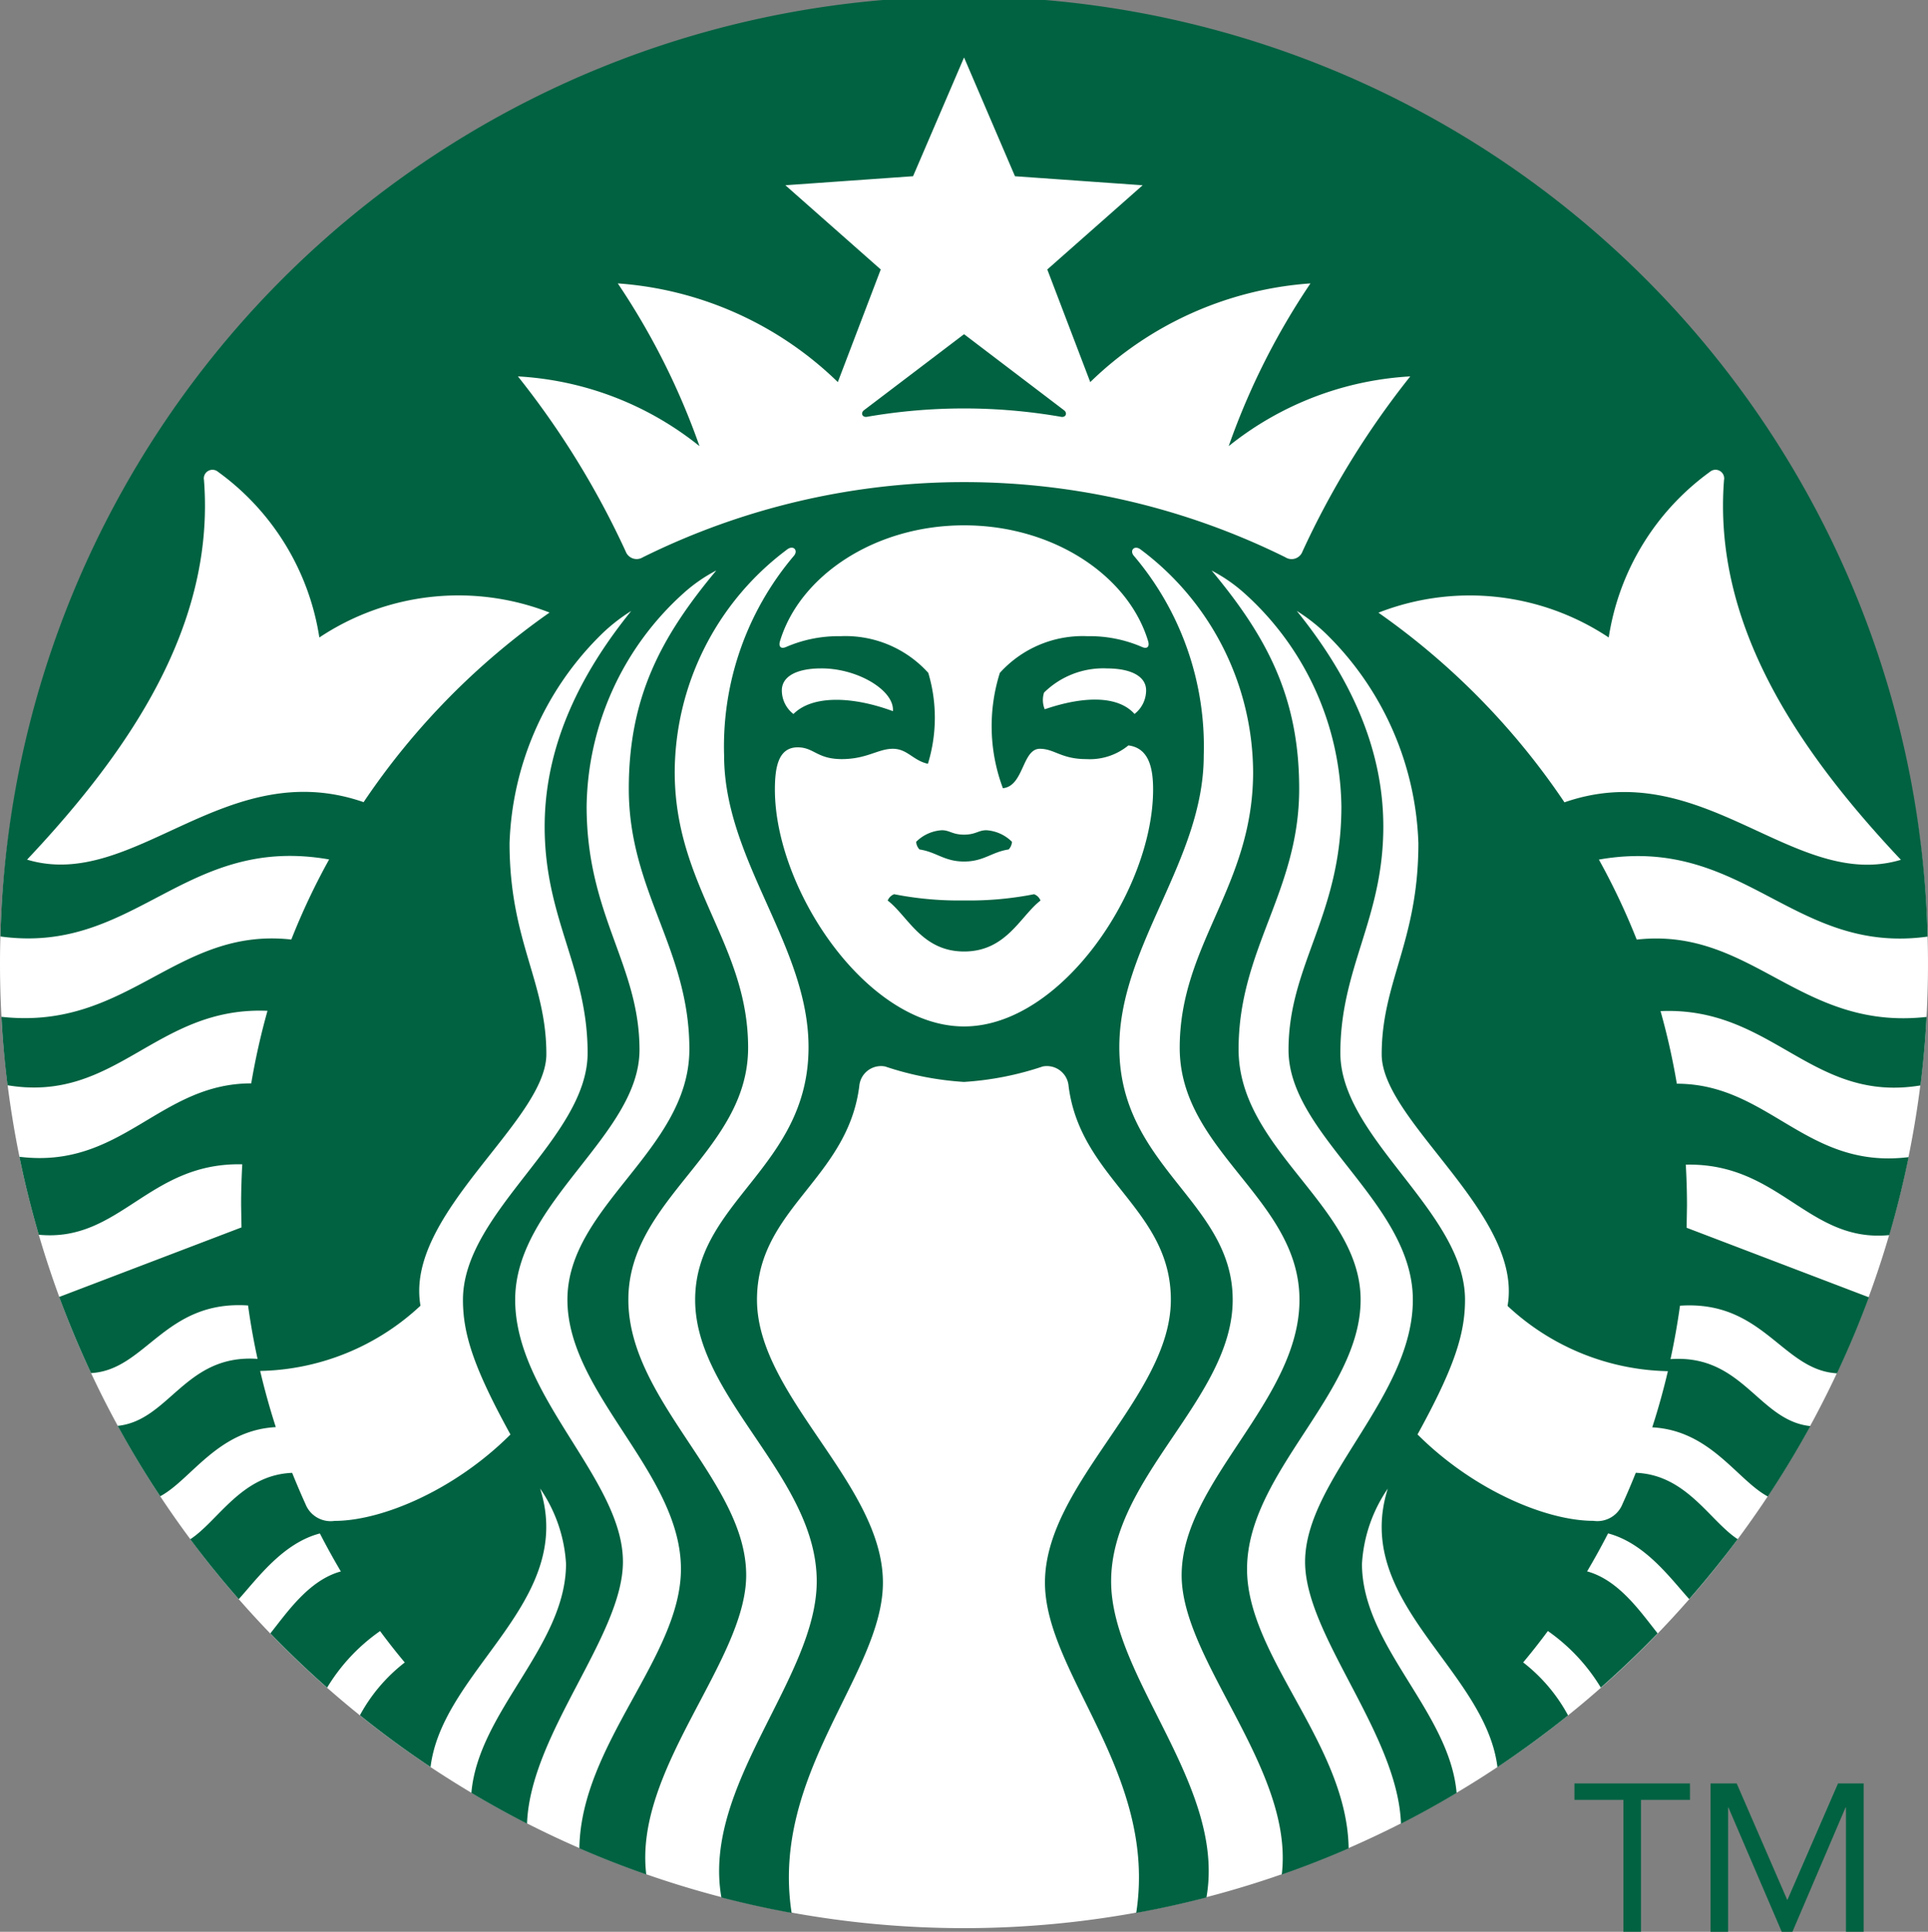 <svg id="Group_188" data-name="Group 188" xmlns="http://www.w3.org/2000/svg" xmlns:xlink="http://www.w3.org/1999/xlink" width="99.812" height="100" viewBox="0 0 99.812 100">
  <rect x="0" y="0" width="99.812" height="100" fill="#808080" stroke="none"/>
  <defs>
    <clipPath id="clip-path">
      <rect id="Rectangle_182" data-name="Rectangle 182" width="99.812" height="100" fill="none"/>
    </clipPath>
  </defs>
  <g id="Group_187" data-name="Group 187" transform="translate(0 0)" clip-path="url(#clip-path)">
    <path id="Path_222" data-name="Path 222" d="M49.906,0A49.906,49.906,0,1,1,0,49.906,49.905,49.905,0,0,1,49.906,0" transform="translate(0 0)" fill="#fff"/>
    <path id="Path_223" data-name="Path 223" d="M54.916,21.576a29.334,29.334,0,0,0-10.037,0c-.251.045-.348-.2-.156-.344C44.9,21.1,49.9,17.3,49.9,17.3l5.172,3.934c.195.143.1.389-.151.344m-8.64,24.712a.577.577,0,0,0-.334.328c1.048.805,1.77,2.637,3.956,2.637s2.908-1.831,3.954-2.637a.566.566,0,0,0-.333-.328,17.376,17.376,0,0,1-3.621.323,17.376,17.376,0,0,1-3.621-.323M49.9,43.206c-.607,0-.74-.23-1.154-.228a2.056,2.056,0,0,0-1.326.6.641.641,0,0,0,.171.394c.885.133,1.284.625,2.31.625s1.424-.492,2.31-.625a.656.656,0,0,0,.171-.394,2.061,2.061,0,0,0-1.327-.6c-.416,0-.551.228-1.156.228m49.829,9.437q-.095,1.789-.316,3.545c-5.649.935-7.668-4.1-13.455-3.846A35.943,35.943,0,0,1,86.8,56.1c4.772,0,6.7,4.458,12,3.8q-.419,2.046-1,4.035c-4.2.413-5.677-3.759-10.536-3.645q.06,1.038.062,2.1l-.02,1.166,9.435,3.6Q96,69.164,95.093,71.091c-2.836-.156-3.814-3.794-8.129-3.5q-.195,1.4-.491,2.765c3.748-.263,4.554,3.187,7.239,3.467q-1.025,1.871-2.2,3.645c-1.59-.852-2.969-3.422-5.985-3.58q.464-1.432.81-2.908a12.5,12.5,0,0,1-8.3-3.378c.832-4.734-6.516-9.555-6.516-13.021,0-3.766,1.9-5.85,1.9-10.927A15.891,15.891,0,0,0,68.834,33a9.218,9.218,0,0,0-1.71-1.376c2.535,3.137,4.481,6.857,4.481,11.165,0,4.781-2.224,7.3-2.224,11.717s6.454,8.229,6.454,12.778c0,1.79-.572,3.538-2.459,6.971,2.9,2.894,6.672,4.473,9.107,4.473a1.4,1.4,0,0,0,1.5-.862q.364-.8.692-1.625c2.623.1,3.824,2.485,5.276,3.437q-1.2,1.6-2.51,3.1c-.973-1.078-2.281-2.891-4.2-3.4q-.514,1-1.086,1.966c1.648.449,2.776,2.113,3.65,3.207q-1.412,1.462-2.941,2.808a9.674,9.674,0,0,0-2.74-2.928q-.616.833-1.279,1.625A8.678,8.678,0,0,1,81.17,88.8q-1.767,1.417-3.656,2.68c-.622-5.068-7.54-8.542-5.676-14.422A7.659,7.659,0,0,0,70.5,80.949c0,4.257,4.534,7.635,4.9,11.865q-1.41.843-2.881,1.592c-.163-4.649-4.964-9.738-4.964-13.554,0-4.26,5.579-8.538,5.579-13.567s-6.437-8.515-6.437-12.933,2.738-6.955,2.738-12.614a15.1,15.1,0,0,0-5.012-11.02,8.26,8.26,0,0,0-1.707-1.184c2.869,3.442,4.533,6.564,4.533,11.3,0,5.321-3.137,8.276-3.137,13.485s6.318,8.109,6.318,12.966-5.88,8.951-5.88,13.941c0,4.539,5.183,9.071,5.26,14.457q-1.7.741-3.462,1.354C67,91.6,61.164,85.986,61.164,81.546c0-4.854,6.1-9.026,6.1-14.259s-6.2-7.67-6.2-13.045,3.8-8.345,3.8-14.28A14.469,14.469,0,0,0,59.246,28.6l-.211-.16c-.314-.233-.574.048-.351.324A15.25,15.25,0,0,1,62.308,39.11c0,5.429-4.37,9.841-4.37,15.1,0,6.208,5.869,7.983,5.869,13.076s-6.293,9.165-6.293,14.572c0,5.014,5.955,10.578,4.934,16.365-1.194.309-2.405.579-3.635.8,1.118-7.206-4.724-12.381-4.724-17.1,0-5.1,6.517-9.653,6.517-14.64,0-4.7-4.678-6.241-5.293-11.053a1.128,1.128,0,0,0-1.339-1.023,15.875,15.875,0,0,1-4.08.8,15.979,15.979,0,0,1-4.082-.8,1.129,1.129,0,0,0-1.337,1.023c-.614,4.812-5.295,6.348-5.295,11.053,0,4.987,6.519,9.535,6.519,14.64,0,4.714-5.842,9.889-4.726,17.1-1.228-.221-2.44-.491-3.635-.8-1.021-5.787,4.935-11.351,4.935-16.365,0-5.406-6.294-9.48-6.294-14.572s5.87-6.868,5.87-13.076c0-5.26-4.371-9.669-4.371-15.1A15.249,15.249,0,0,1,41.1,28.762c.221-.276-.037-.557-.353-.324l-.21.16a14.451,14.451,0,0,0-5.616,11.358c0,5.935,3.8,8.909,3.8,14.28s-6.2,7.806-6.2,13.045,6.1,9.4,6.1,14.259c0,4.441-5.834,10.052-5.173,15.493q-1.764-.614-3.463-1.354c.078-5.386,5.258-9.919,5.258-14.457,0-4.99-5.877-9.084-5.877-13.941s6.314-7.755,6.314-12.966-3.136-8.164-3.136-13.485c0-4.737,1.662-7.86,4.531-11.3a8.161,8.161,0,0,0-1.705,1.184,15.1,15.1,0,0,0-5.01,11.02c0,5.659,2.738,8.2,2.738,12.614s-6.437,7.9-6.437,12.933,5.579,9.309,5.579,13.567c0,3.818-4.8,8.906-4.965,13.554q-1.47-.751-2.881-1.592c.363-4.23,4.9-7.608,4.9-11.865a7.643,7.643,0,0,0-1.342-3.892C29.82,82.93,22.9,86.4,22.28,91.472q-1.891-1.258-3.656-2.68a8.654,8.654,0,0,1,2.322-2.733c-.442-.526-.868-1.07-1.279-1.625a9.639,9.639,0,0,0-2.741,2.928q-1.525-1.345-2.939-2.808c.873-1.095,2-2.758,3.65-3.207q-.571-.966-1.086-1.966c-1.915.5-3.224,2.317-4.2,3.4q-1.315-1.5-2.51-3.1c1.452-.951,2.653-3.337,5.275-3.437q.329.818.694,1.625a1.4,1.4,0,0,0,1.5.862c2.435,0,6.208-1.579,9.107-4.473-1.886-3.433-2.459-5.182-2.459-6.971,0-4.548,6.454-8.365,6.454-12.778s-2.224-6.936-2.224-11.717c0-4.308,1.946-8.028,4.481-11.165a9.218,9.218,0,0,0-1.71,1.376A15.894,15.894,0,0,0,26.37,43.642c0,5.077,1.906,7.161,1.906,10.927,0,3.467-7.349,8.287-6.517,13.021a12.506,12.506,0,0,1-8.3,3.378q.349,1.477.81,2.908c-3.014.16-4.393,2.73-5.985,3.58q-1.178-1.774-2.2-3.645c2.683-.279,3.492-3.729,7.241-3.467-.2-.91-.363-1.833-.492-2.765-4.315-.289-5.293,3.35-8.129,3.5q-.9-1.929-1.648-3.941l9.437-3.6-.02-1.166c0-.705.022-1.4.06-2.1-4.859-.113-6.338,4.057-10.536,3.645-.386-1.326-.724-2.67-1-4.035,5.306.657,7.231-3.8,12-3.8a36.366,36.366,0,0,1,.842-3.756C8.049,52.083,6.03,57.117.382,56.18Q.16,54.426.066,52.636c6.566.734,9.027-4.664,15.006-4A35.045,35.045,0,0,1,17.03,44.49c-7.5-1.317-10.04,4.95-17.017,3.987a49.9,49.9,0,0,1,99.769.007c-6.978.963-9.523-5.3-17.017-3.987a35.581,35.581,0,0,1,1.958,4.142C90.7,47.976,93.16,53.376,99.727,52.642ZM28.446,31.711A12.989,12.989,0,0,0,16.524,33a13.03,13.03,0,0,0-5.238-8.57.448.448,0,0,0-.735.424C11.128,32.319,6.762,38.8,1.392,44.5c5.534,1.663,10.245-5.463,17.423-2.976a37.565,37.565,0,0,1,9.631-9.818M49.9,27.194c-4.633,0-8.513,2.62-9.53,6-.078.259.028.427.328.293a6.824,6.824,0,0,1,2.811-.554,5.776,5.776,0,0,1,4.539,1.9,8.106,8.106,0,0,1-.02,4.706c-.778-.175-1.058-.777-1.818-.777s-1.349.534-2.638.534-1.439-.609-2.286-.609c-1,0-1.179,1.026-1.179,2.184,0,5.162,4.744,12.264,9.791,12.264s9.789-7.1,9.789-12.264c0-1.158-.238-2.149-1.279-2.284a3.146,3.146,0,0,1-2.184.709c-1.289,0-1.645-.534-2.4-.534-.917,0-.825,1.933-1.913,2.041a9.159,9.159,0,0,1-.158-5.97,5.778,5.778,0,0,1,4.539-1.9,6.815,6.815,0,0,1,2.81.554c.3.135.406-.035.328-.293-1.015-3.385-4.894-6-9.526-6M57.273,34.6a4.369,4.369,0,0,0-3.232,1.253,1.255,1.255,0,0,0,.035.863c2.014-.69,3.791-.717,4.649.243a1.549,1.549,0,0,0,.6-1.224c0-.67-.682-1.134-2.056-1.134m-16.2,2.359c.971-.973,3.019-.932,5.147-.146.093-1.058-1.8-2.214-3.694-2.214-1.376,0-2.056.464-2.056,1.136a1.547,1.547,0,0,0,.6,1.224M73,19.485a16.494,16.494,0,0,0-9.4,3.61,36.909,36.909,0,0,1,4.233-8.424A18.149,18.149,0,0,0,56.433,19.78l-2.224-5.83,4.937-4.36-6.61-.467L49.9,2.974l-2.64,6.148-6.61.467,4.937,4.36-2.222,5.83a18.157,18.157,0,0,0-11.391-5.108,37.1,37.1,0,0,1,4.23,8.424,16.461,16.461,0,0,0-9.4-3.61,44.162,44.162,0,0,1,5.579,9.062.606.606,0,0,0,.89.3,37.486,37.486,0,0,1,33.26,0,.6.6,0,0,0,.888-.3A44.177,44.177,0,0,1,73,19.485m7.986,22.047C88.158,39.046,92.87,46.17,98.4,44.508c-5.37-5.7-9.734-12.186-9.157-19.655a.448.448,0,0,0-.735-.424A13.017,13.017,0,0,0,83.274,33a12.984,12.984,0,0,0-11.922-1.284,37.592,37.592,0,0,1,9.631,9.818" transform="translate(0.009 0)" fill="#006241"/>
    <path id="Path_224" data-name="Path 224" d="M54.982,56.35H52.444v6.828h-.91V56.35H49V55.5h5.98Zm1.066-.848H57.4l2.612,6.018h.018L62.645,55.5h1.327v7.677h-.917V56.743h-.02l-2.75,6.436h-.554l-2.76-6.436h-.018v6.436h-.907V55.5" transform="translate(32.509 36.821)" fill="#006241"/>
  </g>
</svg>
